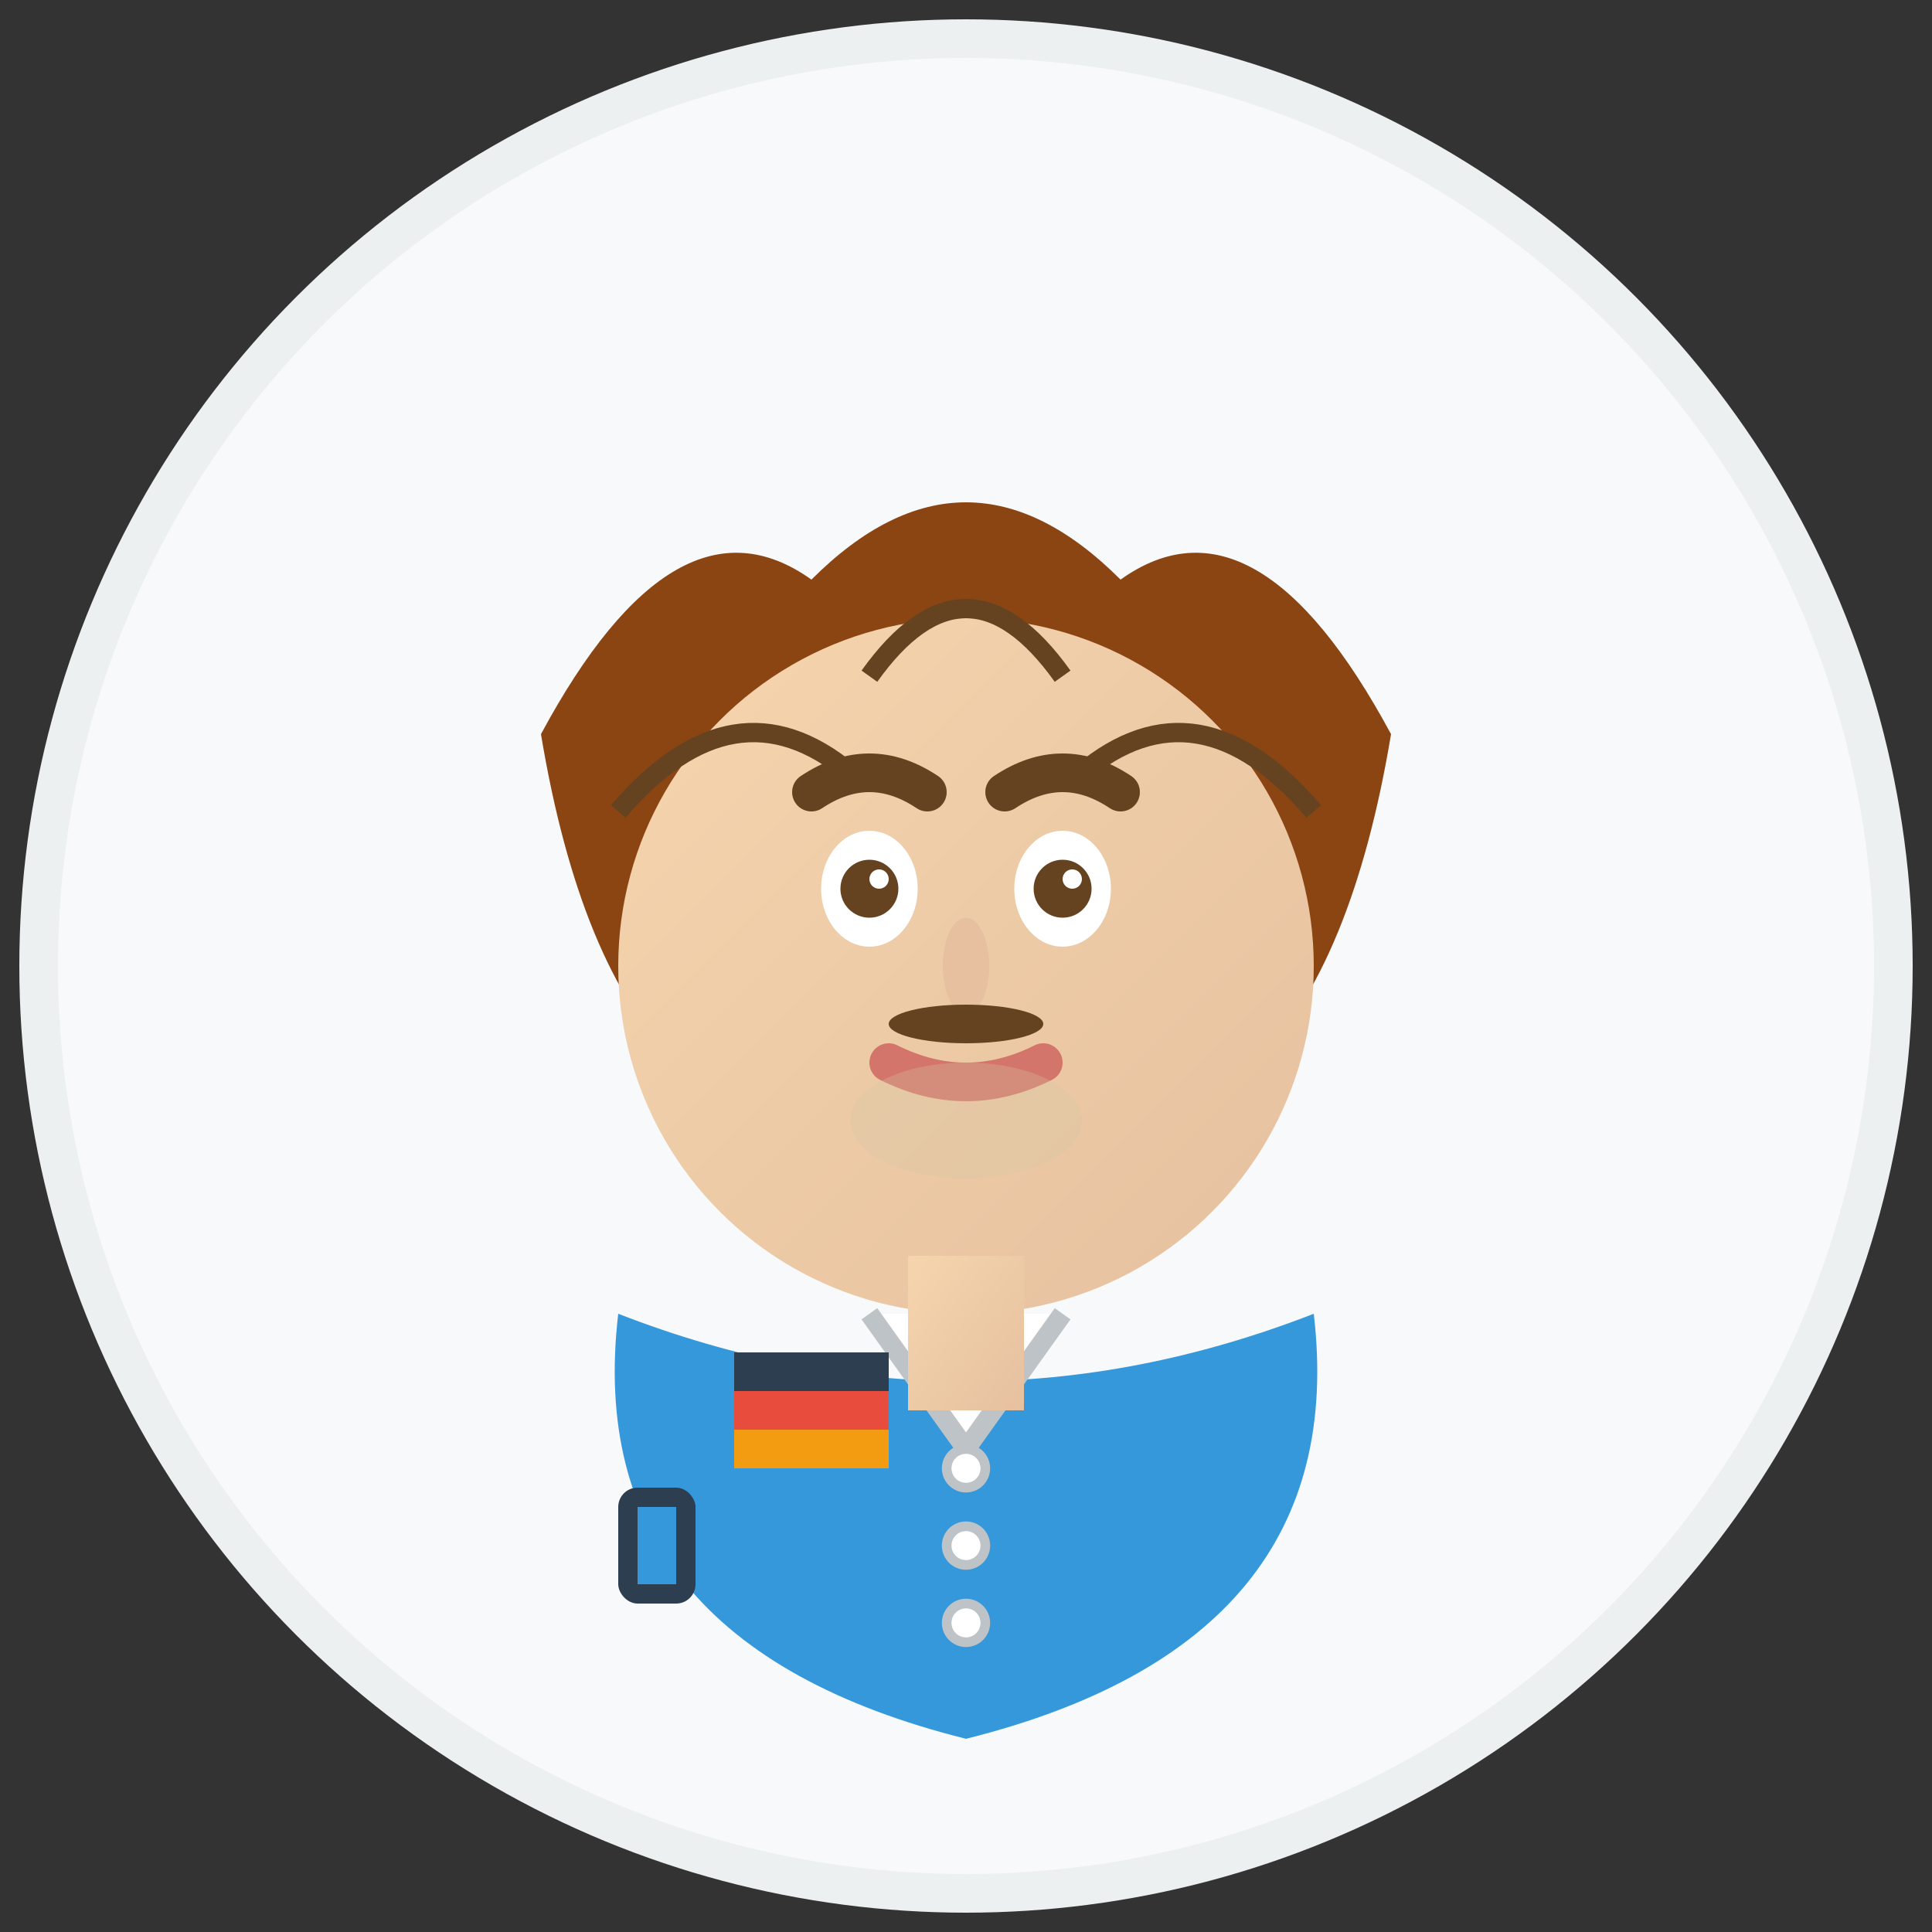 <svg width="100" height="100" viewBox="0 0 100 100" fill="none" xmlns="http://www.w3.org/2000/svg">
  <rect x="0" y="0" width="100" height="100" fill="#333333" stroke="none"/>
  <defs>
    <linearGradient id="skinGradient2" x1="0%" y1="0%" x2="100%" y2="100%">
      <stop offset="0%" style="stop-color:#F5D5AE;stop-opacity:1" />
      <stop offset="100%" style="stop-color:#E6C09F;stop-opacity:1" />
    </linearGradient>
  </defs>
  
  <!-- Background circle -->
  <circle cx="50" cy="50" r="48" fill="#f8f9fa" stroke="#ecf0f1" stroke-width="2"/>
  
  <!-- Hair -->
  <path d="M 28,38 Q 35,25 42,30 Q 50,22 58,30 Q 65,25 72,38 Q 70,50 65,55 Q 50,52 35,55 Q 30,50 28,38 Z" fill="#8B4513"/>
  
  <!-- Face -->
  <circle cx="50" cy="50" r="18" fill="url(#skinGradient2)"/>
  
  <!-- Eyes -->
  <ellipse cx="45" cy="46" rx="2.5" ry="3" fill="white"/>
  <ellipse cx="55" cy="46" rx="2.5" ry="3" fill="white"/>
  <circle cx="45" cy="46" r="1.5" fill="#654321"/>
  <circle cx="55" cy="46" r="1.5" fill="#654321"/>
  <circle cx="45.5" cy="45.5" r="0.5" fill="white"/>
  <circle cx="55.5" cy="45.5" r="0.5" fill="white"/>
  
  <!-- Eyebrows (thicker, more defined) -->
  <path d="M 42,41 Q 45,39 48,41" stroke="#654321" stroke-width="2" fill="none" stroke-linecap="round"/>
  <path d="M 52,41 Q 55,39 58,41" stroke="#654321" stroke-width="2" fill="none" stroke-linecap="round"/>
  
  <!-- Nose -->
  <ellipse cx="50" cy="50" rx="1.2" ry="2.5" fill="#E6C09F"/>
  
  <!-- Mouth with slight smile -->
  <path d="M 46,55 Q 50,57 54,55" stroke="#D4756B" stroke-width="2" fill="none" stroke-linecap="round"/>
  
  <!-- Mustache -->
  <ellipse cx="50" cy="53" rx="4" ry="1" fill="#654321"/>
  
  <!-- Clothing (button-up shirt) -->
  <path d="M 32,68 Q 50,75 68,68 Q 70,85 50,90 Q 30,85 32,68 Z" fill="#3498db"/>
  
  <!-- Shirt collar -->
  <path d="M 45,68 L 50,75 L 55,68" fill="white" stroke="#bdc3c7" stroke-width="1"/>
  
  <!-- Shirt buttons -->
  <circle cx="50" cy="76" r="1" fill="white" stroke="#bdc3c7" stroke-width="0.5"/>
  <circle cx="50" cy="80" r="1" fill="white" stroke="#bdc3c7" stroke-width="0.5"/>
  <circle cx="50" cy="84" r="1" fill="white" stroke="#bdc3c7" stroke-width="0.5"/>
  
  <!-- German flag pin (representing Germany origin) -->
  <rect x="38" y="70" width="8" height="6" fill="#2c3e50"/>
  <rect x="38" y="72" width="8" height="2" fill="#e74c3c"/>
  <rect x="38" y="74" width="8" height="2" fill="#f39c12"/>
  
  <!-- Hair texture -->
  <path d="M 32,42 Q 38,35 44,40" stroke="#654321" stroke-width="1" fill="none"/>
  <path d="M 45,35 Q 50,28 55,35" stroke="#654321" stroke-width="1" fill="none"/>
  <path d="M 56,40 Q 62,35 68,42" stroke="#654321" stroke-width="1" fill="none"/>
  
  <!-- Slight beard shadow -->
  <ellipse cx="50" cy="58" rx="6" ry="3" fill="#D4C4A0" opacity="0.3"/>
  
  <!-- Neck -->
  <rect x="47" y="65" width="6" height="8" fill="url(#skinGradient2)"/>
  
  <!-- Watch -->
  <rect x="32" y="77" width="4" height="6" fill="#2c3e50" rx="1"/>
  <rect x="33" y="78" width="2" height="4" fill="#3498db"/>
</svg>
